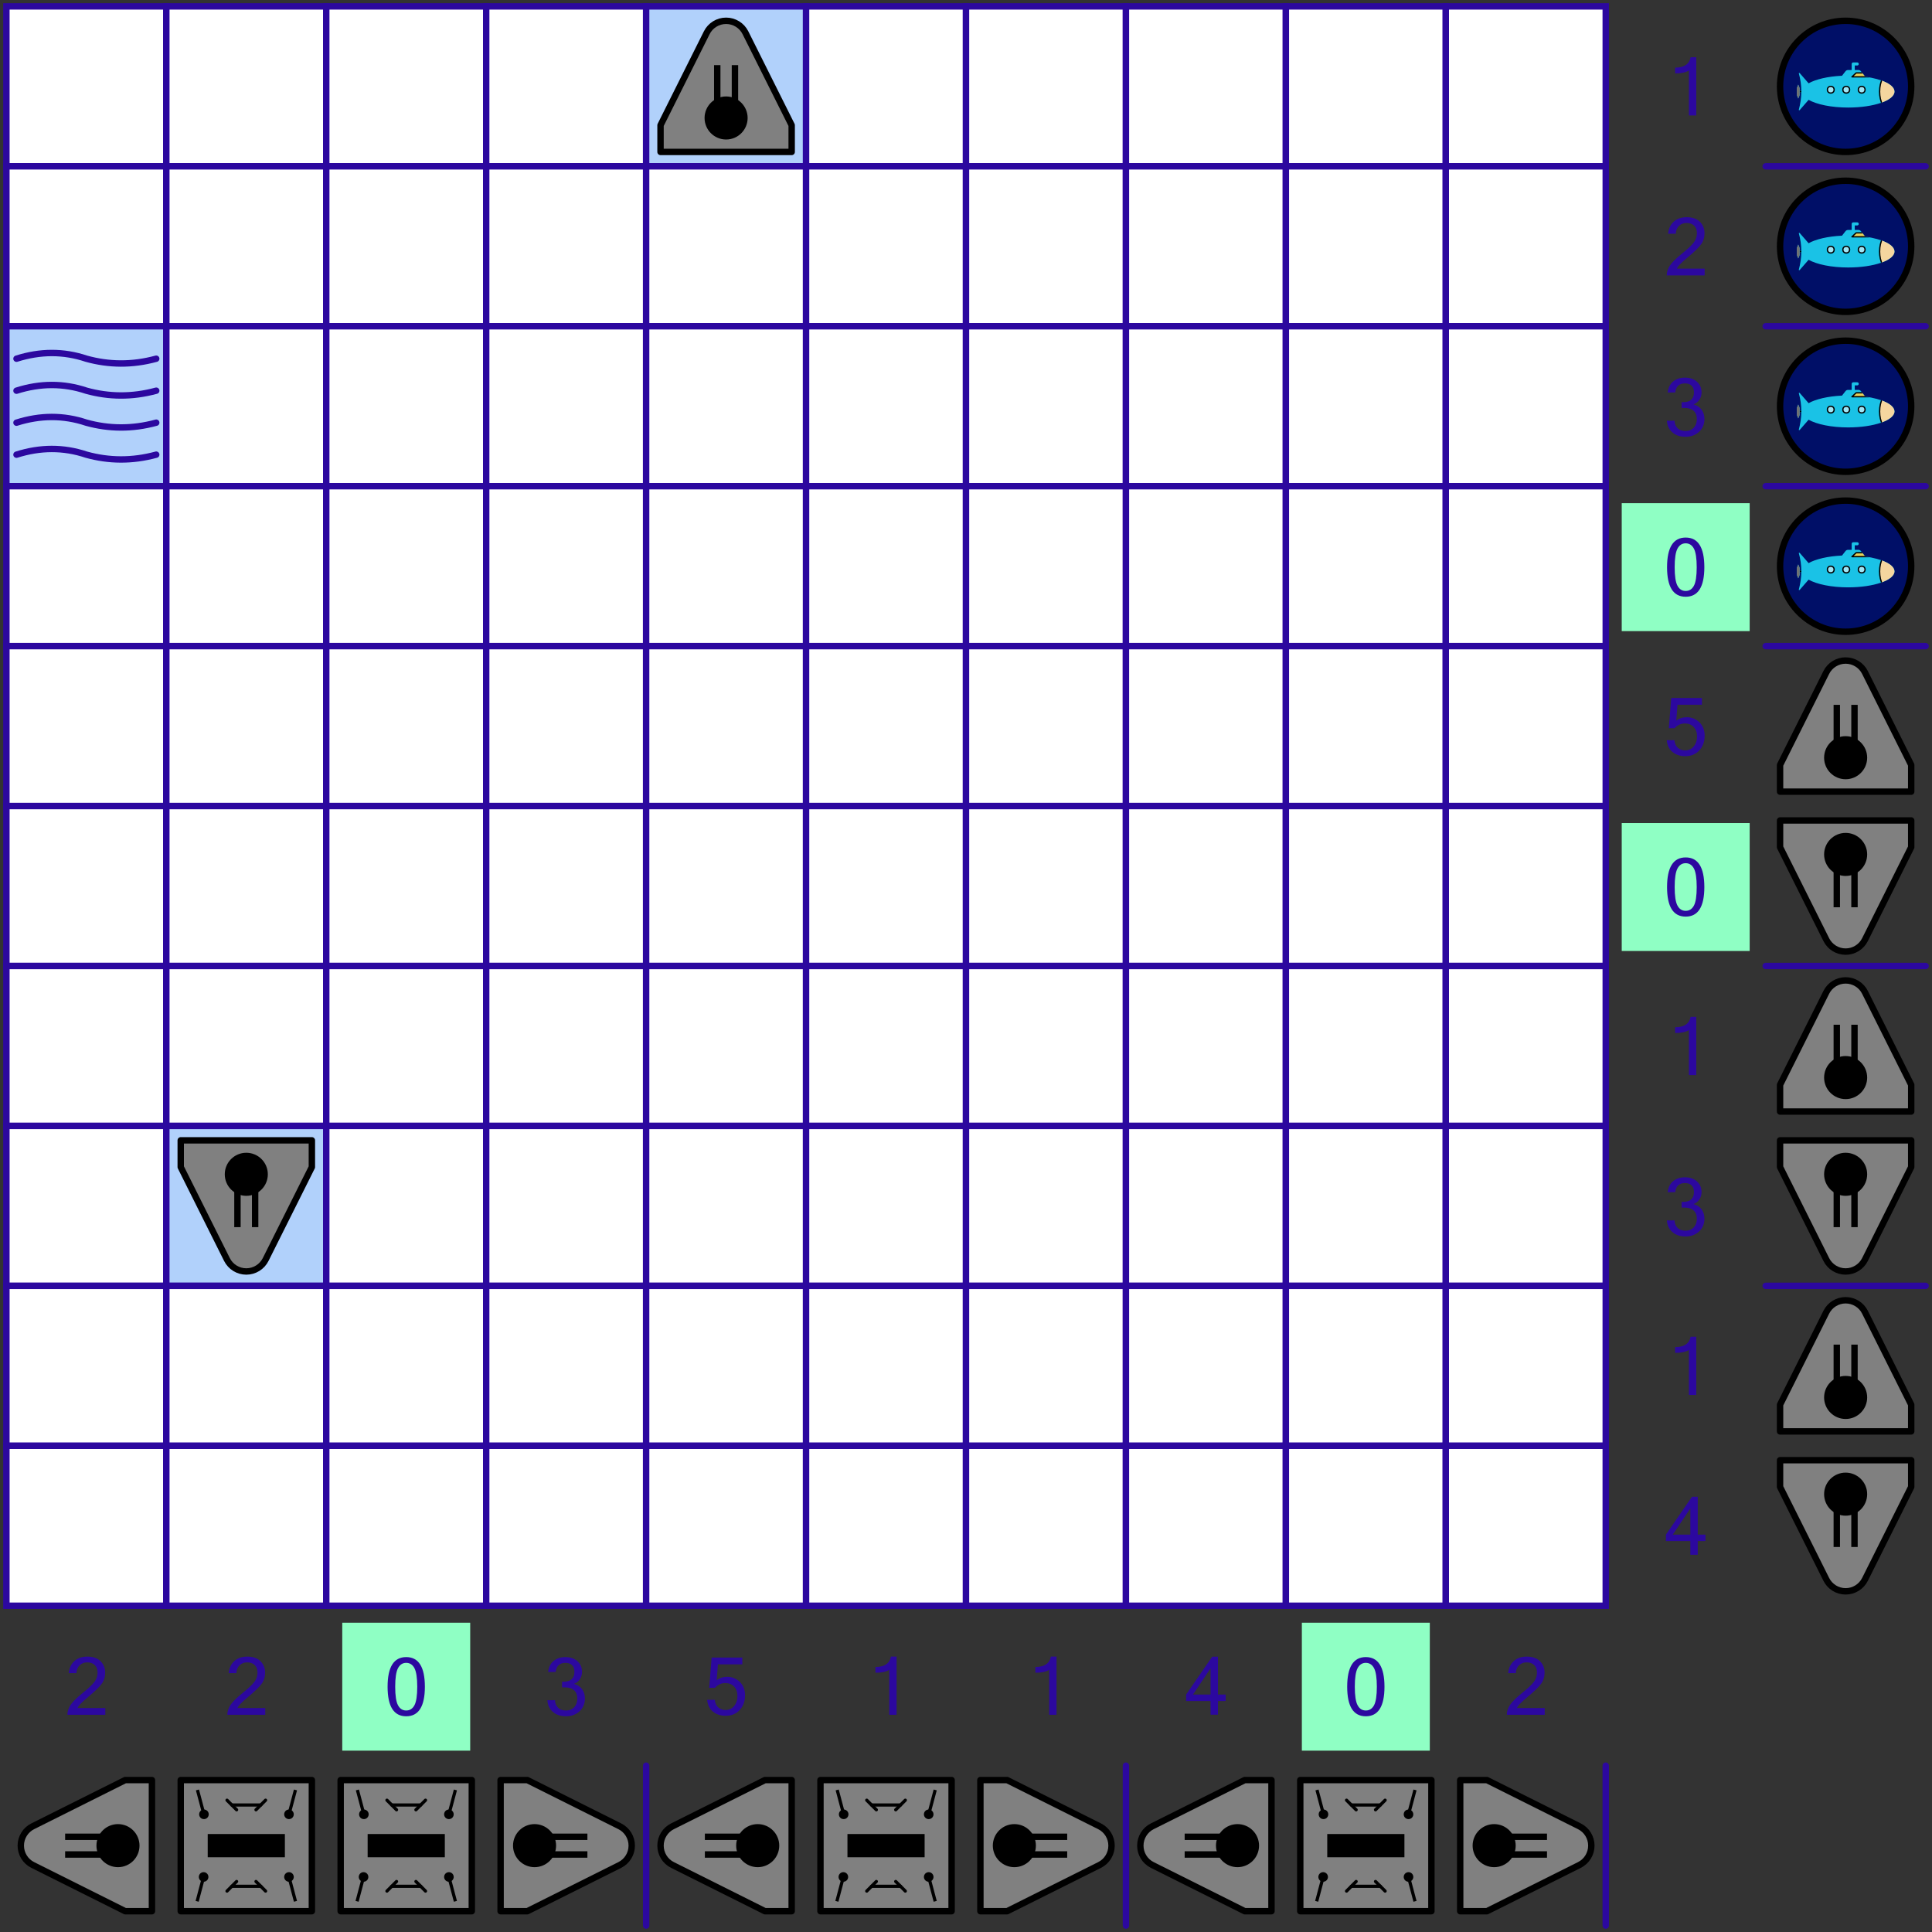 <?xml version="1.0" encoding="UTF-8" standalone="no"?> <svg xmlns="http://www.w3.org/2000/svg" xmlns:xlink="http://www.w3.org/1999/xlink" xmlns:serif="http://www.serif.com/" width="100%" height="100%" viewBox="0 0 604 604" version="1.1" xml:space="preserve" style="fill-rule:evenodd;clip-rule:evenodd;stroke-miterlimit:10;"><rect x="0" y="0" width="604" height="604" fill="#333333" stroke="none"/><g id="surface1"><g id="Grid"><g id="Column-A" serif:id="Column A"><rect id="A1" x="2" y="2" width="50" height="50" style="fill:#fff;fill-rule:nonzero;stroke:#2c089f;stroke-width:2px;"></rect><rect id="A2" x="2" y="52" width="50" height="50" style="fill:#fff;fill-rule:nonzero;stroke:#2c089f;stroke-width:2px;"></rect><rect id="A3" x="2" y="102" width="50" height="50" style="fill:#b1d1fb;fill-rule:nonzero;stroke:#2c089f;stroke-width:2px;"></rect><rect id="A4" x="2" y="152" width="50" height="50" style="fill:#fff;fill-rule:nonzero;stroke:#2c089f;stroke-width:2px;"></rect><rect id="A5" x="2" y="202" width="50" height="50" style="fill:#fff;fill-rule:nonzero;stroke:#2c089f;stroke-width:2px;"></rect><rect id="A6" x="2" y="252" width="50" height="50" style="fill:#fff;fill-rule:nonzero;stroke:#2c089f;stroke-width:2px;"></rect><rect id="A7" x="2" y="302" width="50" height="50" style="fill:#fff;fill-rule:nonzero;stroke:#2c089f;stroke-width:2px;"></rect><rect id="A8" x="2" y="352" width="50" height="50" style="fill:#fff;fill-rule:nonzero;stroke:#2c089f;stroke-width:2px;"></rect><rect id="A9" x="2" y="402" width="50" height="50" style="fill:#fff;fill-rule:nonzero;stroke:#2c089f;stroke-width:2px;"></rect><rect id="A10" x="2" y="452" width="50" height="50" style="fill:#fff;fill-rule:nonzero;stroke:#2c089f;stroke-width:2px;"></rect></g><g id="Column-B" serif:id="Column B"><rect id="B1" x="52" y="2" width="50" height="50" style="fill:#fff;fill-rule:nonzero;stroke:#2c089f;stroke-width:2px;"></rect><rect id="B2" x="52" y="52" width="50" height="50" style="fill:#fff;fill-rule:nonzero;stroke:#2c089f;stroke-width:2px;"></rect><rect id="B3" x="52" y="102" width="50" height="50" style="fill:#fff;fill-rule:nonzero;stroke:#2c089f;stroke-width:2px;"></rect><rect id="B4" x="52" y="152" width="50" height="50" style="fill:#fff;fill-rule:nonzero;stroke:#2c089f;stroke-width:2px;"></rect><rect id="B5" x="52" y="202" width="50" height="50" style="fill:#fff;fill-rule:nonzero;stroke:#2c089f;stroke-width:2px;"></rect><rect id="B6" x="52" y="252" width="50" height="50" style="fill:#fff;fill-rule:nonzero;stroke:#2c089f;stroke-width:2px;"></rect><rect id="B7" x="52" y="302" width="50" height="50" style="fill:#fff;fill-rule:nonzero;stroke:#2c089f;stroke-width:2px;"></rect><rect id="B8" x="52" y="352" width="50" height="50" style="fill:#b1d1fb;fill-rule:nonzero;stroke:#2c089f;stroke-width:2px;"></rect><rect id="B9" x="52" y="402" width="50" height="50" style="fill:#fff;fill-rule:nonzero;stroke:#2c089f;stroke-width:2px;"></rect><rect id="B10" x="52" y="452" width="50" height="50" style="fill:#fff;fill-rule:nonzero;stroke:#2c089f;stroke-width:2px;"></rect></g><g id="Column-C" serif:id="Column C"><rect id="C1" x="102" y="2" width="50" height="50" style="fill:#fff;fill-rule:nonzero;stroke:#2c089f;stroke-width:2px;"></rect><rect id="C2" x="102" y="52" width="50" height="50" style="fill:#fff;fill-rule:nonzero;stroke:#2c089f;stroke-width:2px;"></rect><rect id="C3" x="102" y="102" width="50" height="50" style="fill:#fff;fill-rule:nonzero;stroke:#2c089f;stroke-width:2px;"></rect><rect id="C4" x="102" y="152" width="50" height="50" style="fill:#fff;fill-rule:nonzero;stroke:#2c089f;stroke-width:2px;"></rect><rect id="C5" x="102" y="202" width="50" height="50" style="fill:#fff;fill-rule:nonzero;stroke:#2c089f;stroke-width:2px;"></rect><rect id="C6" x="102" y="252" width="50" height="50" style="fill:#fff;fill-rule:nonzero;stroke:#2c089f;stroke-width:2px;"></rect><rect id="C7" x="102" y="302" width="50" height="50" style="fill:#fff;fill-rule:nonzero;stroke:#2c089f;stroke-width:2px;"></rect><rect id="C8" x="102" y="352" width="50" height="50" style="fill:#fff;fill-rule:nonzero;stroke:#2c089f;stroke-width:2px;"></rect><rect id="C9" x="102" y="402" width="50" height="50" style="fill:#fff;fill-rule:nonzero;stroke:#2c089f;stroke-width:2px;"></rect><rect id="C10" x="102" y="452" width="50" height="50" style="fill:#fff;fill-rule:nonzero;stroke:#2c089f;stroke-width:2px;"></rect></g><g id="Column-D" serif:id="Column D"><rect id="D1" x="152" y="2" width="50" height="50" style="fill:#fff;fill-rule:nonzero;stroke:#2c089f;stroke-width:2px;"></rect><rect id="D2" x="152" y="52" width="50" height="50" style="fill:#fff;fill-rule:nonzero;stroke:#2c089f;stroke-width:2px;"></rect><rect id="D3" x="152" y="102" width="50" height="50" style="fill:#fff;fill-rule:nonzero;stroke:#2c089f;stroke-width:2px;"></rect><rect id="D4" x="152" y="152" width="50" height="50" style="fill:#fff;fill-rule:nonzero;stroke:#2c089f;stroke-width:2px;"></rect><rect id="D5" x="152" y="202" width="50" height="50" style="fill:#fff;fill-rule:nonzero;stroke:#2c089f;stroke-width:2px;"></rect><rect id="D6" x="152" y="252" width="50" height="50" style="fill:#fff;fill-rule:nonzero;stroke:#2c089f;stroke-width:2px;"></rect><rect id="D7" x="152" y="302" width="50" height="50" style="fill:#fff;fill-rule:nonzero;stroke:#2c089f;stroke-width:2px;"></rect><rect id="D8" x="152" y="352" width="50" height="50" style="fill:#fff;fill-rule:nonzero;stroke:#2c089f;stroke-width:2px;"></rect><rect id="D9" x="152" y="402" width="50" height="50" style="fill:#fff;fill-rule:nonzero;stroke:#2c089f;stroke-width:2px;"></rect><rect id="D10" x="152" y="452" width="50" height="50" style="fill:#fff;fill-rule:nonzero;stroke:#2c089f;stroke-width:2px;"></rect></g><g id="Column-E" serif:id="Column E"><rect id="E1" x="202" y="2" width="50" height="50" style="fill:#b1d1fb;fill-rule:nonzero;stroke:#2c089f;stroke-width:2px;"></rect><rect id="E2" x="202" y="52" width="50" height="50" style="fill:#fff;fill-rule:nonzero;stroke:#2c089f;stroke-width:2px;"></rect><rect id="E3" x="202" y="102" width="50" height="50" style="fill:#fff;fill-rule:nonzero;stroke:#2c089f;stroke-width:2px;"></rect><rect id="E4" x="202" y="152" width="50" height="50" style="fill:#fff;fill-rule:nonzero;stroke:#2c089f;stroke-width:2px;"></rect><rect id="E5" x="202" y="202" width="50" height="50" style="fill:#fff;fill-rule:nonzero;stroke:#2c089f;stroke-width:2px;"></rect><rect id="E6" x="202" y="252" width="50" height="50" style="fill:#fff;fill-rule:nonzero;stroke:#2c089f;stroke-width:2px;"></rect><rect id="E7" x="202" y="302" width="50" height="50" style="fill:#fff;fill-rule:nonzero;stroke:#2c089f;stroke-width:2px;"></rect><rect id="E8" x="202" y="352" width="50" height="50" style="fill:#fff;fill-rule:nonzero;stroke:#2c089f;stroke-width:2px;"></rect><rect id="E9" x="202" y="402" width="50" height="50" style="fill:#fff;fill-rule:nonzero;stroke:#2c089f;stroke-width:2px;"></rect><rect id="E10" x="202" y="452" width="50" height="50" style="fill:#fff;fill-rule:nonzero;stroke:#2c089f;stroke-width:2px;"></rect></g><g id="Column-F" serif:id="Column F"><rect id="F1" x="252" y="2" width="50" height="50" style="fill:#fff;fill-rule:nonzero;stroke:#2c089f;stroke-width:2px;"></rect><rect id="F2" x="252" y="52" width="50" height="50" style="fill:#fff;fill-rule:nonzero;stroke:#2c089f;stroke-width:2px;"></rect><rect id="F3" x="252" y="102" width="50" height="50" style="fill:#fff;fill-rule:nonzero;stroke:#2c089f;stroke-width:2px;"></rect><rect id="F4" x="252" y="152" width="50" height="50" style="fill:#fff;fill-rule:nonzero;stroke:#2c089f;stroke-width:2px;"></rect><rect id="F5" x="252" y="202" width="50" height="50" style="fill:#fff;fill-rule:nonzero;stroke:#2c089f;stroke-width:2px;"></rect><rect id="F6" x="252" y="252" width="50" height="50" style="fill:#fff;fill-rule:nonzero;stroke:#2c089f;stroke-width:2px;"></rect><rect id="F7" x="252" y="302" width="50" height="50" style="fill:#fff;fill-rule:nonzero;stroke:#2c089f;stroke-width:2px;"></rect><rect id="F8" x="252" y="352" width="50" height="50" style="fill:#fff;fill-rule:nonzero;stroke:#2c089f;stroke-width:2px;"></rect><rect id="F9" x="252" y="402" width="50" height="50" style="fill:#fff;fill-rule:nonzero;stroke:#2c089f;stroke-width:2px;"></rect><rect id="F10" x="252" y="452" width="50" height="50" style="fill:#fff;fill-rule:nonzero;stroke:#2c089f;stroke-width:2px;"></rect></g><g id="Column-G" serif:id="Column G"><rect id="G1" x="302" y="2" width="50" height="50" style="fill:#fff;fill-rule:nonzero;stroke:#2c089f;stroke-width:2px;"></rect><rect id="G2" x="302" y="52" width="50" height="50" style="fill:#fff;fill-rule:nonzero;stroke:#2c089f;stroke-width:2px;"></rect><rect id="G3" x="302" y="102" width="50" height="50" style="fill:#fff;fill-rule:nonzero;stroke:#2c089f;stroke-width:2px;"></rect><rect id="G4" x="302" y="152" width="50" height="50" style="fill:#fff;fill-rule:nonzero;stroke:#2c089f;stroke-width:2px;"></rect><rect id="G5" x="302" y="202" width="50" height="50" style="fill:#fff;fill-rule:nonzero;stroke:#2c089f;stroke-width:2px;"></rect><rect id="G6" x="302" y="252" width="50" height="50" style="fill:#fff;fill-rule:nonzero;stroke:#2c089f;stroke-width:2px;"></rect><rect id="G7" x="302" y="302" width="50" height="50" style="fill:#fff;fill-rule:nonzero;stroke:#2c089f;stroke-width:2px;"></rect><rect id="G8" x="302" y="352" width="50" height="50" style="fill:#fff;fill-rule:nonzero;stroke:#2c089f;stroke-width:2px;"></rect><rect id="G9" x="302" y="402" width="50" height="50" style="fill:#fff;fill-rule:nonzero;stroke:#2c089f;stroke-width:2px;"></rect><rect id="G10" x="302" y="452" width="50" height="50" style="fill:#fff;fill-rule:nonzero;stroke:#2c089f;stroke-width:2px;"></rect></g><g id="Column-H" serif:id="Column H"><rect id="H1" x="352" y="2" width="50" height="50" style="fill:#fff;fill-rule:nonzero;stroke:#2c089f;stroke-width:2px;"></rect><rect id="H2" x="352" y="52" width="50" height="50" style="fill:#fff;fill-rule:nonzero;stroke:#2c089f;stroke-width:2px;"></rect><rect id="H3" x="352" y="102" width="50" height="50" style="fill:#fff;fill-rule:nonzero;stroke:#2c089f;stroke-width:2px;"></rect><rect id="H4" x="352" y="152" width="50" height="50" style="fill:#fff;fill-rule:nonzero;stroke:#2c089f;stroke-width:2px;"></rect><rect id="H5" x="352" y="202" width="50" height="50" style="fill:#fff;fill-rule:nonzero;stroke:#2c089f;stroke-width:2px;"></rect><rect id="H6" x="352" y="252" width="50" height="50" style="fill:#fff;fill-rule:nonzero;stroke:#2c089f;stroke-width:2px;"></rect><rect id="H7" x="352" y="302" width="50" height="50" style="fill:#fff;fill-rule:nonzero;stroke:#2c089f;stroke-width:2px;"></rect><rect id="H8" x="352" y="352" width="50" height="50" style="fill:#fff;fill-rule:nonzero;stroke:#2c089f;stroke-width:2px;"></rect><rect id="H9" x="352" y="402" width="50" height="50" style="fill:#fff;fill-rule:nonzero;stroke:#2c089f;stroke-width:2px;"></rect><rect id="H10" x="352" y="452" width="50" height="50" style="fill:#fff;fill-rule:nonzero;stroke:#2c089f;stroke-width:2px;"></rect></g><g id="Column-I" serif:id="Column I"><rect id="I1" x="402" y="2" width="50" height="50" style="fill:#fff;fill-rule:nonzero;stroke:#2c089f;stroke-width:2px;"></rect><rect id="I2" x="402" y="52" width="50" height="50" style="fill:#fff;fill-rule:nonzero;stroke:#2c089f;stroke-width:2px;"></rect><rect id="I3" x="402" y="102" width="50" height="50" style="fill:#fff;fill-rule:nonzero;stroke:#2c089f;stroke-width:2px;"></rect><rect id="I4" x="402" y="152" width="50" height="50" style="fill:#fff;fill-rule:nonzero;stroke:#2c089f;stroke-width:2px;"></rect><rect id="I5" x="402" y="202" width="50" height="50" style="fill:#fff;fill-rule:nonzero;stroke:#2c089f;stroke-width:2px;"></rect><rect id="I6" x="402" y="252" width="50" height="50" style="fill:#fff;fill-rule:nonzero;stroke:#2c089f;stroke-width:2px;"></rect><rect id="I7" x="402" y="302" width="50" height="50" style="fill:#fff;fill-rule:nonzero;stroke:#2c089f;stroke-width:2px;"></rect><rect id="I8" x="402" y="352" width="50" height="50" style="fill:#fff;fill-rule:nonzero;stroke:#2c089f;stroke-width:2px;"></rect><rect id="I9" x="402" y="402" width="50" height="50" style="fill:#fff;fill-rule:nonzero;stroke:#2c089f;stroke-width:2px;"></rect><rect id="I10" x="402" y="452" width="50" height="50" style="fill:#fff;fill-rule:nonzero;stroke:#2c089f;stroke-width:2px;"></rect></g><g id="Column-J" serif:id="Column J"><rect id="J1" x="452" y="2" width="50" height="50" style="fill:#fff;fill-rule:nonzero;stroke:#2c089f;stroke-width:2px;"></rect><rect id="J2" x="452" y="52" width="50" height="50" style="fill:#fff;fill-rule:nonzero;stroke:#2c089f;stroke-width:2px;"></rect><rect id="J3" x="452" y="102" width="50" height="50" style="fill:#fff;fill-rule:nonzero;stroke:#2c089f;stroke-width:2px;"></rect><rect id="J4" x="452" y="152" width="50" height="50" style="fill:#fff;fill-rule:nonzero;stroke:#2c089f;stroke-width:2px;"></rect><rect id="J5" x="452" y="202" width="50" height="50" style="fill:#fff;fill-rule:nonzero;stroke:#2c089f;stroke-width:2px;"></rect><rect id="J6" x="452" y="252" width="50" height="50" style="fill:#fff;fill-rule:nonzero;stroke:#2c089f;stroke-width:2px;"></rect><rect id="J7" x="452" y="302" width="50" height="50" style="fill:#fff;fill-rule:nonzero;stroke:#2c089f;stroke-width:2px;"></rect><rect id="J8" x="452" y="352" width="50" height="50" style="fill:#fff;fill-rule:nonzero;stroke:#2c089f;stroke-width:2px;"></rect><rect id="J9" x="452" y="402" width="50" height="50" style="fill:#fff;fill-rule:nonzero;stroke:#2c089f;stroke-width:2px;"></rect><rect id="J10" x="452" y="452" width="50" height="50" style="fill:#fff;fill-rule:nonzero;stroke:#2c089f;stroke-width:2px;"></rect></g></g><g id="Solution"></g><rect x="507" y="257.307" width="40" height="40" style="fill:#8fffc4;"></rect><rect x="107" y="507.307" width="40" height="40" style="fill:#8fffc4;"></rect><rect x="407" y="507.307" width="40" height="40" style="fill:#8fffc4;"></rect><rect x="507" y="157.307" width="40" height="40" style="fill:#8fffc4;"></rect><g id="Clues"><g><g id="glyph0-1"><path d="M32.926,536.102l-11.852,-0c-0.004,-1.09 0.336,-2.129 1.012,-3.125c0.676,-0.989 1.914,-2.211 3.719,-3.668c1.8,-1.45 3.035,-2.61 3.703,-3.477c0.664,-0.863 0.996,-1.848 1,-2.949c-0.004,-0.985 -0.289,-1.758 -0.856,-2.324c-0.57,-0.567 -1.371,-0.852 -2.402,-0.852c-0.898,0 -1.664,0.285 -2.297,0.855c-0.637,0.571 -0.992,1.411 -1.07,2.516l-2.383,0c0.129,-1.57 0.707,-2.824 1.738,-3.766c1.028,-0.937 2.383,-1.41 4.063,-1.41c1.781,0 3.156,0.481 4.125,1.434c0.969,0.961 1.453,2.156 1.453,3.594c-0,1.304 -0.359,2.457 -1.074,3.449c-0.719,1 -2.141,2.383 -4.27,4.156c-2.129,1.774 -3.215,2.922 -3.25,3.442l8.641,-0l-0,2.125Z" style="fill:#2c089f;fill-rule:nonzero;"></path></g></g><g><g id="glyph0-11" serif:id="glyph0-1"><path d="M82.926,536.102l-11.852,-0c-0.004,-1.09 0.336,-2.129 1.012,-3.125c0.676,-0.989 1.914,-2.211 3.719,-3.668c1.8,-1.45 3.035,-2.61 3.703,-3.477c0.664,-0.863 0.996,-1.848 1,-2.949c-0.004,-0.985 -0.289,-1.758 -0.856,-2.324c-0.57,-0.567 -1.371,-0.852 -2.402,-0.852c-0.898,0 -1.664,0.285 -2.297,0.855c-0.637,0.571 -0.992,1.411 -1.07,2.516l-2.383,0c0.129,-1.57 0.707,-2.824 1.738,-3.766c1.028,-0.937 2.383,-1.41 4.063,-1.41c1.781,0 3.156,0.481 4.125,1.434c0.969,0.961 1.453,2.156 1.453,3.594c-0,1.304 -0.359,2.457 -1.074,3.449c-0.719,1 -2.141,2.383 -4.27,4.156c-2.129,1.774 -3.215,2.922 -3.25,3.442l8.641,-0l-0,2.125Z" style="fill:#2c089f;fill-rule:nonzero;"></path></g></g><g><g id="glyph0-2"><path d="M126.992,518.055c3.887,-0 5.832,3.093 5.836,9.277c-0.004,6.152 -1.949,9.227 -5.836,9.227c-3.883,-0 -5.82,-3.075 -5.82,-9.227c-0,-6.184 1.937,-9.277 5.82,-9.277Zm0,16.699c1.125,-0 1.985,-0.543 2.574,-1.637c0.582,-1.086 0.875,-3.015 0.879,-5.785c-0.004,-2.773 -0.297,-4.711 -0.879,-5.816c-0.589,-1.102 -1.449,-1.657 -2.574,-1.657c-1.125,0 -1.976,0.555 -2.562,1.657c-0.586,1.105 -0.879,3.043 -0.879,5.816c-0,2.77 0.293,4.699 0.879,5.785c0.586,1.094 1.437,1.637 2.562,1.637Z" style="fill:#2c089f;fill-rule:nonzero;"></path></g></g><g><g id="glyph0-3"><path d="M179.457,526.426c1.09,0.289 1.93,0.844 2.52,1.664c0.589,0.824 0.882,1.785 0.886,2.89c-0.004,1.653 -0.566,2.997 -1.695,4.028c-1.133,1.035 -2.539,1.551 -4.211,1.551c-1.687,-0 -3.059,-0.457 -4.117,-1.379c-1.059,-0.914 -1.629,-2.133 -1.707,-3.649l2.383,0c-0,0.879 0.296,1.637 0.89,2.27c0.594,0.636 1.442,0.953 2.551,0.953c1.07,-0 1.926,-0.344 2.566,-1.039c0.637,-0.688 0.957,-1.586 0.961,-2.688c-0.004,-1.121 -0.336,-1.984 -0.996,-2.59c-0.664,-0.605 -1.629,-0.906 -2.898,-0.91l-0.879,0l-0,-1.797l0.527,0c2.227,0 3.34,-1.023 3.344,-3.074c-0.004,-0.902 -0.246,-1.594 -0.734,-2.074c-0.489,-0.48 -1.176,-0.723 -2.063,-0.723c-1.824,0 -2.844,0.95 -3.051,2.844l-2.367,0c0.164,-1.512 0.742,-2.664 1.731,-3.457c0.98,-0.793 2.195,-1.191 3.64,-1.191c1.594,-0 2.86,0.433 3.805,1.3c0.941,0.868 1.414,1.985 1.418,3.348c-0.004,0.77 -0.207,1.492 -0.617,2.168c-0.41,0.684 -1.039,1.203 -1.887,1.555Z" style="fill:#2c089f;fill-rule:nonzero;"></path></g></g><g><g id="glyph0-4"><path d="M224.051,525.297c0.883,-0.715 1.992,-1.07 3.32,-1.074c1.488,0.004 2.785,0.531 3.895,1.582c1.105,1.058 1.66,2.465 1.66,4.218c-0,1.844 -0.559,3.368 -1.668,4.571c-1.113,1.211 -2.59,1.812 -4.434,1.812c-1.519,0 -2.816,-0.418 -3.886,-1.258c-1.079,-0.836 -1.7,-2.086 -1.864,-3.746l2.379,0c0.125,1.082 0.504,1.887 1.129,2.41c0.621,0.528 1.367,0.79 2.242,0.79c1.106,-0 2.004,-0.418 2.692,-1.258c0.687,-0.836 1.031,-1.875 1.031,-3.114c-0,-1.25 -0.352,-2.238 -1.051,-2.964c-0.703,-0.727 -1.609,-1.09 -2.723,-1.09c-1.277,-0 -2.359,0.496 -3.246,1.48l-1.808,0l0.758,-9.449l9.593,0l0,2.121l-7.629,0l-0.39,4.969Z" style="fill:#2c089f;fill-rule:nonzero;"></path></g></g><g><g id="glyph0-5"><path d="M280.301,536.102l-2.297,-0l-0,-14.075c-0.93,0.618 -2.367,0.926 -4.309,0.926l0,-1.805c2.809,0 4.422,-1.082 4.836,-3.246l1.77,0l-0,18.2Z" style="fill:#2c089f;fill-rule:nonzero;"></path></g></g><g><g id="glyph0-51" serif:id="glyph0-5"><path d="M330.301,536.102l-2.297,-0l-0,-14.075c-0.93,0.618 -2.367,0.926 -4.309,0.926l0,-1.805c2.809,0 4.422,-1.082 4.836,-3.246l1.77,0l-0,18.2Z" style="fill:#2c089f;fill-rule:nonzero;"></path></g></g><g><g id="glyph0-6"><path d="M383.18,531.789l-2.414,0l-0,4.274l-2.309,-0l0,-4.274l-7.641,0l0,-2.023l8.141,-11.832l1.809,-0l-0,11.832l2.414,-0l-0,2.023Zm-4.723,-2.023l0,-8.203l-5.492,8.203l5.492,-0Z" style="fill:#2c089f;fill-rule:nonzero;"></path></g></g><g><g id="glyph0-21" serif:id="glyph0-2"><path d="M426.992,518.055c3.887,-0 5.832,3.093 5.836,9.277c-0.004,6.152 -1.949,9.227 -5.836,9.227c-3.883,-0 -5.82,-3.075 -5.82,-9.227c-0,-6.184 1.937,-9.277 5.82,-9.277Zm0,16.699c1.125,-0 1.985,-0.543 2.574,-1.637c0.582,-1.086 0.875,-3.015 0.879,-5.785c-0.004,-2.773 -0.297,-4.711 -0.879,-5.816c-0.589,-1.102 -1.449,-1.657 -2.574,-1.657c-1.125,0 -1.976,0.555 -2.562,1.657c-0.586,1.105 -0.879,3.043 -0.879,5.816c-0,2.77 0.293,4.699 0.879,5.785c0.586,1.094 1.437,1.637 2.562,1.637Z" style="fill:#2c089f;fill-rule:nonzero;"></path></g></g><g><g id="glyph0-12" serif:id="glyph0-1"><path d="M482.926,536.102l-11.852,-0c-0.004,-1.09 0.336,-2.129 1.012,-3.125c0.676,-0.989 1.914,-2.211 3.719,-3.668c1.8,-1.45 3.035,-2.61 3.703,-3.477c0.664,-0.863 0.996,-1.848 1,-2.949c-0.004,-0.985 -0.289,-1.758 -0.856,-2.324c-0.57,-0.567 -1.371,-0.852 -2.402,-0.852c-0.898,0 -1.664,0.285 -2.297,0.855c-0.637,0.571 -0.992,1.411 -1.07,2.516l-2.383,0c0.129,-1.57 0.707,-2.824 1.738,-3.766c1.028,-0.937 2.383,-1.41 4.063,-1.41c1.781,0 3.156,0.481 4.125,1.434c0.969,0.961 1.453,2.156 1.453,3.594c-0,1.304 -0.359,2.457 -1.074,3.449c-0.719,1 -2.141,2.383 -4.27,4.156c-2.129,1.774 -3.215,2.922 -3.25,3.442l8.641,-0l-0,2.125Z" style="fill:#2c089f;fill-rule:nonzero;"></path></g></g><g><g id="glyph0-52" serif:id="glyph0-5"><path d="M530.301,36.102l-2.297,-0l-0,-14.075c-0.93,0.618 -2.367,0.926 -4.309,0.926l0,-1.805c2.809,0 4.422,-1.082 4.836,-3.246l1.77,0l-0,18.2Z" style="fill:#2c089f;fill-rule:nonzero;"></path></g></g><g><g id="glyph0-13" serif:id="glyph0-1"><path d="M532.926,86.102l-11.852,-0c-0.004,-1.09 0.336,-2.129 1.012,-3.125c0.676,-0.989 1.914,-2.211 3.719,-3.668c1.8,-1.45 3.035,-2.61 3.703,-3.477c0.664,-0.863 0.996,-1.848 1,-2.949c-0.004,-0.985 -0.289,-1.758 -0.856,-2.324c-0.57,-0.567 -1.371,-0.852 -2.402,-0.852c-0.898,0 -1.664,0.285 -2.297,0.856c-0.637,0.57 -0.992,1.41 -1.07,2.515l-2.383,0c0.129,-1.57 0.707,-2.824 1.738,-3.765c1.028,-0.938 2.383,-1.411 4.063,-1.411c1.781,0 3.156,0.481 4.125,1.434c0.969,0.961 1.453,2.156 1.453,3.594c-0,1.304 -0.359,2.457 -1.074,3.449c-0.719,1 -2.141,2.383 -4.27,4.156c-2.129,1.774 -3.215,2.922 -3.25,3.442l8.641,-0l-0,2.125Z" style="fill:#2c089f;fill-rule:nonzero;"></path></g></g><g><g id="glyph0-31" serif:id="glyph0-3"><path d="M529.457,126.426c1.09,0.289 1.93,0.844 2.52,1.664c0.589,0.824 0.882,1.785 0.886,2.89c-0.004,1.653 -0.566,2.997 -1.695,4.028c-1.133,1.035 -2.539,1.551 -4.211,1.551c-1.687,-0 -3.059,-0.457 -4.117,-1.379c-1.059,-0.914 -1.629,-2.133 -1.707,-3.649l2.383,0c-0,0.879 0.297,1.637 0.89,2.27c0.594,0.637 1.442,0.953 2.551,0.953c1.07,-0 1.926,-0.344 2.566,-1.039c0.637,-0.688 0.957,-1.586 0.961,-2.688c-0.004,-1.121 -0.336,-1.984 -0.996,-2.59c-0.664,-0.605 -1.629,-0.906 -2.898,-0.91l-0.879,0l-0,-1.797l0.527,0c2.227,0 3.34,-1.023 3.344,-3.074c-0.004,-0.902 -0.246,-1.594 -0.734,-2.074c-0.489,-0.48 -1.176,-0.723 -2.063,-0.723c-1.824,0 -2.844,0.95 -3.051,2.844l-2.367,0c0.164,-1.512 0.742,-2.664 1.731,-3.457c0.98,-0.793 2.195,-1.191 3.64,-1.191c1.594,-0 2.86,0.433 3.805,1.3c0.941,0.868 1.414,1.985 1.418,3.348c-0.004,0.77 -0.207,1.492 -0.617,2.168c-0.41,0.684 -1.039,1.203 -1.887,1.555Z" style="fill:#2c089f;fill-rule:nonzero;"></path></g></g><g><g id="glyph0-22" serif:id="glyph0-2"><path d="M526.992,168.055c3.887,-0 5.832,3.093 5.836,9.277c-0.004,6.152 -1.949,9.227 -5.836,9.227c-3.883,-0 -5.82,-3.075 -5.82,-9.227c-0,-6.184 1.937,-9.277 5.82,-9.277Zm0,16.699c1.125,-0 1.985,-0.543 2.574,-1.637c0.582,-1.086 0.875,-3.015 0.879,-5.785c-0.004,-2.773 -0.297,-4.711 -0.879,-5.816c-0.589,-1.102 -1.449,-1.657 -2.574,-1.657c-1.125,0 -1.976,0.555 -2.562,1.657c-0.586,1.105 -0.879,3.043 -0.879,5.816c-0,2.77 0.293,4.699 0.879,5.785c0.586,1.094 1.437,1.637 2.562,1.637Z" style="fill:#2c089f;fill-rule:nonzero;"></path></g></g><g><g id="glyph0-41" serif:id="glyph0-4"><path d="M524.051,225.297c0.883,-0.715 1.992,-1.07 3.32,-1.074c1.488,0.004 2.785,0.531 3.895,1.582c1.105,1.058 1.66,2.465 1.66,4.218c-0,1.844 -0.559,3.368 -1.668,4.571c-1.113,1.211 -2.59,1.812 -4.434,1.812c-1.519,0 -2.816,-0.418 -3.886,-1.258c-1.079,-0.835 -1.7,-2.085 -1.864,-3.746l2.379,0c0.125,1.082 0.504,1.887 1.129,2.411c0.621,0.527 1.367,0.789 2.242,0.789c1.106,-0 2.004,-0.418 2.692,-1.258c0.687,-0.836 1.031,-1.875 1.031,-3.114c-0,-1.25 -0.352,-2.238 -1.051,-2.964c-0.703,-0.727 -1.609,-1.09 -2.723,-1.09c-1.277,-0 -2.359,0.496 -3.246,1.48l-1.808,0l0.758,-9.449l9.593,0l0,2.121l-7.629,0l-0.39,4.969Z" style="fill:#2c089f;fill-rule:nonzero;"></path></g></g><g><g id="glyph0-23" serif:id="glyph0-2"><path d="M526.992,268.055c3.887,-0 5.832,3.093 5.836,9.277c-0.004,6.152 -1.949,9.227 -5.836,9.227c-3.883,-0 -5.82,-3.075 -5.82,-9.227c-0,-6.184 1.937,-9.277 5.82,-9.277Zm0,16.699c1.125,-0 1.985,-0.543 2.574,-1.637c0.582,-1.086 0.875,-3.015 0.879,-5.785c-0.004,-2.773 -0.297,-4.711 -0.879,-5.816c-0.589,-1.102 -1.449,-1.657 -2.574,-1.657c-1.125,0 -1.976,0.555 -2.562,1.657c-0.586,1.105 -0.879,3.043 -0.879,5.816c-0,2.77 0.293,4.699 0.879,5.785c0.586,1.094 1.437,1.637 2.562,1.637Z" style="fill:#2c089f;fill-rule:nonzero;"></path></g></g><g><g id="glyph0-53" serif:id="glyph0-5"><path d="M530.301,336.102l-2.297,-0l-0,-14.075c-0.93,0.618 -2.367,0.926 -4.309,0.926l0,-1.805c2.809,0 4.422,-1.082 4.836,-3.246l1.77,0l-0,18.2Z" style="fill:#2c089f;fill-rule:nonzero;"></path></g></g><g><g id="glyph0-32" serif:id="glyph0-3"><path d="M529.457,376.426c1.09,0.289 1.93,0.844 2.52,1.664c0.589,0.824 0.882,1.785 0.886,2.89c-0.004,1.653 -0.566,2.997 -1.695,4.028c-1.133,1.035 -2.539,1.551 -4.211,1.551c-1.687,-0 -3.059,-0.457 -4.117,-1.379c-1.059,-0.914 -1.629,-2.133 -1.707,-3.649l2.383,0c-0,0.879 0.297,1.637 0.89,2.27c0.594,0.637 1.442,0.953 2.551,0.953c1.07,-0 1.926,-0.344 2.566,-1.039c0.637,-0.688 0.957,-1.586 0.961,-2.688c-0.004,-1.121 -0.336,-1.984 -0.996,-2.589c-0.664,-0.606 -1.629,-0.907 -2.898,-0.911l-0.879,0l-0,-1.797l0.527,0c2.227,0 3.34,-1.023 3.344,-3.074c-0.004,-0.902 -0.246,-1.593 -0.734,-2.074c-0.489,-0.48 -1.176,-0.723 -2.063,-0.723c-1.824,0 -2.844,0.95 -3.051,2.844l-2.367,0c0.164,-1.512 0.742,-2.664 1.731,-3.457c0.98,-0.793 2.195,-1.191 3.64,-1.191c1.594,-0 2.86,0.433 3.805,1.3c0.941,0.868 1.414,1.985 1.418,3.348c-0.004,0.77 -0.207,1.492 -0.617,2.168c-0.41,0.684 -1.039,1.203 -1.887,1.555Z" style="fill:#2c089f;fill-rule:nonzero;"></path></g></g><g><g id="glyph0-54" serif:id="glyph0-5"><path d="M530.301,436.102l-2.297,-0l-0,-14.075c-0.93,0.618 -2.367,0.926 -4.309,0.926l0,-1.805c2.809,0 4.422,-1.082 4.836,-3.246l1.77,0l-0,18.2Z" style="fill:#2c089f;fill-rule:nonzero;"></path></g></g><g><g id="glyph0-61" serif:id="glyph0-6"><path d="M533.18,481.789l-2.414,0l-0,4.274l-2.309,-0l0,-4.274l-7.641,0l0,-2.023l8.141,-11.832l1.809,-0l-0,11.832l2.414,-0l-0,2.023Zm-4.723,-2.023l0,-8.203l-5.492,8.203l5.492,-0Z" style="fill:#2c089f;fill-rule:nonzero;"></path></g></g><g id="E1-Start" serif:id="E1 Start"><path d="M206.5,39.139l14.45,-28.9c1.146,-2.291 3.488,-3.739 6.05,-3.739c2.562,-0 4.904,1.448 6.05,3.739l14.45,28.9l-0,8.361l-41,0l0,-8.361Z" style="fill:#808080;stroke:#000;stroke-width:2px;stroke-linecap:round;stroke-linejoin:round;stroke-miterlimit:1.5;"></path><circle cx="227" cy="36.882" r="5.731" style="stroke:#000;stroke-width:2px;stroke-linecap:round;stroke-linejoin:round;stroke-miterlimit:1.5;"></circle><path d="M224.233,21.361l0,12.498" style="fill:none;stroke:#000;stroke-width:2px;stroke-linecap:square;stroke-linejoin:round;stroke-miterlimit:1.5;"></path><path d="M229.767,21.361l-0,12.498" style="fill:none;stroke:#000;stroke-width:2px;stroke-linecap:square;stroke-linejoin:round;stroke-miterlimit:1.5;"></path></g><g id="A3-Start" serif:id="A3 Start"><path d="M5.156,112.141c7.396,-2.352 14.68,-2.403 21.844,0c7,1.938 14.263,2.063 21.844,0" style="fill:none;stroke:#2c089f;stroke-width:2px;stroke-linecap:round;stroke-linejoin:round;stroke-miterlimit:1.5;"></path><path d="M5.156,122.141c7.396,-2.352 14.68,-2.403 21.844,0c7,1.938 14.263,2.063 21.844,0" style="fill:none;stroke:#2c089f;stroke-width:2px;stroke-linecap:round;stroke-linejoin:round;stroke-miterlimit:1.5;"></path><path d="M5.156,132.141c7.396,-2.352 14.68,-2.403 21.844,0c7,1.938 14.263,2.063 21.844,0" style="fill:none;stroke:#2c089f;stroke-width:2px;stroke-linecap:round;stroke-linejoin:round;stroke-miterlimit:1.5;"></path><path d="M5.156,142.141c7.396,-2.352 14.68,-2.403 21.844,0c7,1.938 14.263,2.063 21.844,0" style="fill:none;stroke:#2c089f;stroke-width:2px;stroke-linecap:round;stroke-linejoin:round;stroke-miterlimit:1.5;"></path></g><g id="B8-Start" serif:id="B8 Start"><path d="M56.5,364.861l14.45,28.9c1.146,2.291 3.488,3.739 6.05,3.739c2.562,0 4.904,-1.448 6.05,-3.739l14.45,-28.9l-0,-8.361l-41,0l0,8.361Z" style="fill:#808080;stroke:#000;stroke-width:2px;stroke-linecap:round;stroke-linejoin:round;stroke-miterlimit:1.5;"></path><circle cx="77" cy="367.118" r="5.731" style="stroke:#000;stroke-width:2px;stroke-linecap:round;stroke-linejoin:round;stroke-miterlimit:1.5;"></circle><path d="M74.233,382.639l0,-12.498" style="fill:none;stroke:#000;stroke-width:2px;stroke-linecap:square;stroke-linejoin:round;stroke-miterlimit:1.5;"></path><path d="M79.767,382.639l-0,-12.498" style="fill:none;stroke:#000;stroke-width:2px;stroke-linecap:square;stroke-linejoin:round;stroke-miterlimit:1.5;"></path></g><g id="Fleet"><g id="Destroyer"><g id="Ship-End-Segment" serif:id="Ship End Segment"><path d="M597.5,464.861l-14.45,28.9c-1.146,2.291 -3.488,3.739 -6.05,3.739c-2.562,0 -4.904,-1.448 -6.05,-3.739l-14.45,-28.9l0,-8.361l41,0l0,8.361Z" style="fill:#808080;stroke:#000;stroke-width:2px;stroke-linecap:round;stroke-linejoin:round;stroke-miterlimit:1.5;"></path><circle cx="577" cy="467.118" r="5.731" style="stroke:#000;stroke-width:2px;stroke-linecap:round;stroke-linejoin:round;stroke-miterlimit:1.5;"></circle><path d="M579.767,482.639l-0,-12.498" style="fill:none;stroke:#000;stroke-width:2px;stroke-linecap:square;stroke-linejoin:round;stroke-miterlimit:1.5;"></path><path d="M574.233,482.639l0,-12.498" style="fill:none;stroke:#000;stroke-width:2px;stroke-linecap:square;stroke-linejoin:round;stroke-miterlimit:1.5;"></path></g><g id="Ship-End-Segment1" serif:id="Ship End Segment"><path d="M556.5,439.139l14.45,-28.9c1.146,-2.291 3.488,-3.739 6.05,-3.739c2.562,0 4.904,1.448 6.05,3.739l14.45,28.9l0,8.361l-41,0l0,-8.361Z" style="fill:#808080;stroke:#000;stroke-width:2px;stroke-linecap:round;stroke-linejoin:round;stroke-miterlimit:1.5;"></path><circle cx="577" cy="436.882" r="5.731" style="stroke:#000;stroke-width:2px;stroke-linecap:round;stroke-linejoin:round;stroke-miterlimit:1.5;"></circle><path d="M574.233,421.361l0,12.498" style="fill:none;stroke:#000;stroke-width:2px;stroke-linecap:square;stroke-linejoin:round;stroke-miterlimit:1.5;"></path><path d="M579.767,421.361l-0,12.498" style="fill:none;stroke:#000;stroke-width:2px;stroke-linecap:square;stroke-linejoin:round;stroke-miterlimit:1.5;"></path></g></g><g id="Destroyer1" serif:id="Destroyer"><g id="Ship-End-Segment2" serif:id="Ship End Segment"><path d="M597.5,364.861l-14.45,28.9c-1.146,2.291 -3.488,3.739 -6.05,3.739c-2.562,0 -4.904,-1.448 -6.05,-3.739l-14.45,-28.9l0,-8.361l41,-0l0,8.361Z" style="fill:#808080;stroke:#000;stroke-width:2px;stroke-linecap:round;stroke-linejoin:round;stroke-miterlimit:1.5;"></path><circle cx="577" cy="367.118" r="5.731" style="stroke:#000;stroke-width:2px;stroke-linecap:round;stroke-linejoin:round;stroke-miterlimit:1.5;"></circle><path d="M579.767,382.639l-0,-12.498" style="fill:none;stroke:#000;stroke-width:2px;stroke-linecap:square;stroke-linejoin:round;stroke-miterlimit:1.5;"></path><path d="M574.233,382.639l0,-12.498" style="fill:none;stroke:#000;stroke-width:2px;stroke-linecap:square;stroke-linejoin:round;stroke-miterlimit:1.5;"></path></g><g id="Ship-End-Segment3" serif:id="Ship End Segment"><path d="M556.5,339.139l14.45,-28.9c1.146,-2.291 3.488,-3.739 6.05,-3.739c2.562,-0 4.904,1.448 6.05,3.739l14.45,28.9l0,8.361l-41,0l0,-8.361Z" style="fill:#808080;stroke:#000;stroke-width:2px;stroke-linecap:round;stroke-linejoin:round;stroke-miterlimit:1.5;"></path><circle cx="577" cy="336.882" r="5.731" style="stroke:#000;stroke-width:2px;stroke-linecap:round;stroke-linejoin:round;stroke-miterlimit:1.5;"></circle><path d="M574.233,321.361l0,12.498" style="fill:none;stroke:#000;stroke-width:2px;stroke-linecap:square;stroke-linejoin:round;stroke-miterlimit:1.5;"></path><path d="M579.767,321.361l-0,12.498" style="fill:none;stroke:#000;stroke-width:2px;stroke-linecap:square;stroke-linejoin:round;stroke-miterlimit:1.5;"></path></g></g><g id="Destroyer2" serif:id="Destroyer"><g id="Ship-End-Segment4" serif:id="Ship End Segment"><path d="M597.5,264.861l-14.45,28.9c-1.146,2.291 -3.488,3.739 -6.05,3.739c-2.562,0 -4.904,-1.448 -6.05,-3.739l-14.45,-28.9l0,-8.361l41,0l0,8.361Z" style="fill:#808080;stroke:#000;stroke-width:2px;stroke-linecap:round;stroke-linejoin:round;stroke-miterlimit:1.5;"></path><circle cx="577" cy="267.118" r="5.731" style="stroke:#000;stroke-width:2px;stroke-linecap:round;stroke-linejoin:round;stroke-miterlimit:1.5;"></circle><path d="M579.767,282.639l-0,-12.498" style="fill:none;stroke:#000;stroke-width:2px;stroke-linecap:square;stroke-linejoin:round;stroke-miterlimit:1.5;"></path><path d="M574.233,282.639l0,-12.498" style="fill:none;stroke:#000;stroke-width:2px;stroke-linecap:square;stroke-linejoin:round;stroke-miterlimit:1.5;"></path></g><g id="Ship-End-Segment5" serif:id="Ship End Segment"><path d="M556.5,239.139l14.45,-28.9c1.146,-2.291 3.488,-3.739 6.05,-3.739c2.562,0 4.904,1.448 6.05,3.739l14.45,28.9l0,8.361l-41,0l0,-8.361Z" style="fill:#808080;stroke:#000;stroke-width:2px;stroke-linecap:round;stroke-linejoin:round;stroke-miterlimit:1.5;"></path><circle cx="577" cy="236.882" r="5.731" style="stroke:#000;stroke-width:2px;stroke-linecap:round;stroke-linejoin:round;stroke-miterlimit:1.5;"></circle><path d="M574.233,221.361l0,12.498" style="fill:none;stroke:#000;stroke-width:2px;stroke-linecap:square;stroke-linejoin:round;stroke-miterlimit:1.5;"></path><path d="M579.767,221.361l-0,12.498" style="fill:none;stroke:#000;stroke-width:2px;stroke-linecap:square;stroke-linejoin:round;stroke-miterlimit:1.5;"></path></g></g><g id="Submarine"><circle cx="577" cy="177" r="20.5" style="fill:#000f67;stroke:#000;stroke-width:2px;stroke-linecap:round;stroke-linejoin:round;stroke-miterlimit:1.5;"></circle><path id="Submarine1" serif:id="Submarine" d="M562.183,176.454l0.446,1.088l0,0.841l0.516,-0c-0.015,-1.799 -0.267,-3.598 -0.773,-5.397c-0.02,-0.069 0.01,-0.141 0.073,-0.176c0.062,-0.034 0.14,-0.02 0.186,0.034c0.767,0.878 2.275,2.606 2.794,3.201c2.218,-1.264 6.012,-2.161 10.438,-2.366l1.1,-1.41c0.187,-0.24 0.475,-0.381 0.779,-0.381l1.147,0l-0,-1.889c-0,-0.265 0.214,-0.48 0.479,-0.48l1.255,0c0.265,0 0.479,0.215 0.479,0.48c0,0.264 -0.214,0.479 -0.479,0.479l-0.776,-0l0,1.41l1.147,0c0.304,0 0.592,0.141 0.78,0.381l1.335,1.713c5.36,0.732 9.155,2.538 9.155,4.647c0,2.757 -6.481,4.995 -14.463,4.995c-5.244,0 -9.84,-0.966 -12.376,-2.41l-2.806,3.216c-0.047,0.053 -0.124,0.066 -0.186,0.032c-0.062,-0.034 -0.092,-0.106 -0.073,-0.174c0.488,-1.804 0.754,-3.608 0.783,-5.412l-0.514,-0l0,0.841l-0.446,1.088l-0.447,-1.088l-0,-2.175l0.447,-1.088Z" style="fill:#1ac2e6;"></path><clipPath id="_clip1"><path d="M562.183,176.454l0.446,1.088l0,0.841l0.516,-0c-0.015,-1.799 -0.267,-3.598 -0.773,-5.397c-0.02,-0.069 0.01,-0.141 0.073,-0.176c0.062,-0.034 0.14,-0.02 0.186,0.034c0.767,0.878 2.275,2.606 2.794,3.201c2.218,-1.264 6.012,-2.161 10.438,-2.366l1.1,-1.41c0.187,-0.24 0.475,-0.381 0.779,-0.381l1.147,0l-0,-1.889c-0,-0.265 0.214,-0.48 0.479,-0.48l1.255,0c0.265,0 0.479,0.215 0.479,0.48c0,0.264 -0.214,0.479 -0.479,0.479l-0.776,-0l0,1.41l1.147,0c0.304,0 0.592,0.141 0.78,0.381l1.335,1.713c5.36,0.732 9.155,2.538 9.155,4.647c0,2.757 -6.481,4.995 -14.463,4.995c-5.244,0 -9.84,-0.966 -12.376,-2.41l-2.806,3.216c-0.047,0.053 -0.124,0.066 -0.186,0.032c-0.062,-0.034 -0.092,-0.106 -0.073,-0.174c0.488,-1.804 0.754,-3.608 0.783,-5.412l-0.514,-0l0,0.841l-0.446,1.088l-0.447,-1.088l-0,-2.175l0.447,-1.088Z"></path></clipPath><g clip-path="url(#_clip1)"><ellipse cx="590.806" cy="178.642" rx="3.187" ry="5.839" style="fill:#f5d69f;stroke:#000;stroke-width:0.4px;stroke-linecap:round;stroke-linejoin:round;stroke-miterlimit:1.5;"></ellipse><path d="M584.187,174.028l-5.209,0l1.302,-1.225l2.604,-0l1.303,1.225Z" style="fill:#e5d05a;stroke:#000;stroke-width:0.4px;stroke-linecap:round;stroke-linejoin:round;stroke-miterlimit:1.5;"></path><circle cx="577.188" cy="178.05" r="1.05" style="fill:#9fe6f5;stroke:#000;stroke-width:0.4px;stroke-linecap:round;stroke-linejoin:round;stroke-miterlimit:1.5;"></circle><circle cx="582.023" cy="178.05" r="1.05" style="fill:#9fe6f5;stroke:#000;stroke-width:0.4px;stroke-linecap:round;stroke-linejoin:round;stroke-miterlimit:1.5;"></circle><circle cx="572.352" cy="178.05" r="1.05" style="fill:#9fe6f5;stroke:#000;stroke-width:0.4px;stroke-linecap:round;stroke-linejoin:round;stroke-miterlimit:1.5;"></circle><rect x="562.629" y="178.378" width="0.514" height="0.498"></rect><path d="M562.629,177.542l0,2.175l-0.446,1.088l-0.447,-1.088l-0,-2.175l0.447,-1.088l0.446,1.088Z" style="fill:#717171;"></path></g></g><g id="Submarine2" serif:id="Submarine"><circle cx="577" cy="127" r="20.5" style="fill:#000f67;stroke:#000;stroke-width:2px;stroke-linecap:round;stroke-linejoin:round;stroke-miterlimit:1.5;"></circle><path id="Submarine3" serif:id="Submarine" d="M562.183,126.454l0.446,1.088l0,0.841l0.516,-0c-0.015,-1.799 -0.267,-3.598 -0.773,-5.397c-0.02,-0.069 0.01,-0.141 0.073,-0.176c0.062,-0.034 0.14,-0.02 0.186,0.034c0.767,0.878 2.275,2.606 2.794,3.201c2.218,-1.264 6.012,-2.161 10.438,-2.366l1.1,-1.41c0.187,-0.24 0.475,-0.381 0.779,-0.381l1.147,0l-0,-1.889c-0,-0.265 0.214,-0.48 0.479,-0.48l1.255,0c0.265,0 0.479,0.215 0.479,0.48c0,0.264 -0.214,0.479 -0.479,0.479l-0.776,-0l0,1.41l1.147,0c0.304,0 0.592,0.141 0.78,0.381l1.335,1.713c5.36,0.732 9.155,2.538 9.155,4.647c0,2.757 -6.481,4.995 -14.463,4.995c-5.244,0 -9.84,-0.966 -12.376,-2.41l-2.806,3.216c-0.047,0.053 -0.124,0.066 -0.186,0.032c-0.062,-0.034 -0.092,-0.106 -0.073,-0.174c0.488,-1.804 0.754,-3.608 0.783,-5.412l-0.514,-0l0,0.841l-0.446,1.088l-0.447,-1.088l-0,-2.175l0.447,-1.088Z" style="fill:#1ac2e6;"></path><clipPath id="_clip2"><path d="M562.183,126.454l0.446,1.088l0,0.841l0.516,-0c-0.015,-1.799 -0.267,-3.598 -0.773,-5.397c-0.02,-0.069 0.01,-0.141 0.073,-0.176c0.062,-0.034 0.14,-0.02 0.186,0.034c0.767,0.878 2.275,2.606 2.794,3.201c2.218,-1.264 6.012,-2.161 10.438,-2.366l1.1,-1.41c0.187,-0.24 0.475,-0.381 0.779,-0.381l1.147,0l-0,-1.889c-0,-0.265 0.214,-0.48 0.479,-0.48l1.255,0c0.265,0 0.479,0.215 0.479,0.48c0,0.264 -0.214,0.479 -0.479,0.479l-0.776,-0l0,1.41l1.147,0c0.304,0 0.592,0.141 0.78,0.381l1.335,1.713c5.36,0.732 9.155,2.538 9.155,4.647c0,2.757 -6.481,4.995 -14.463,4.995c-5.244,0 -9.84,-0.966 -12.376,-2.41l-2.806,3.216c-0.047,0.053 -0.124,0.066 -0.186,0.032c-0.062,-0.034 -0.092,-0.106 -0.073,-0.174c0.488,-1.804 0.754,-3.608 0.783,-5.412l-0.514,-0l0,0.841l-0.446,1.088l-0.447,-1.088l-0,-2.175l0.447,-1.088Z"></path></clipPath><g clip-path="url(#_clip2)"><ellipse cx="590.806" cy="128.642" rx="3.187" ry="5.839" style="fill:#f5d69f;stroke:#000;stroke-width:0.4px;stroke-linecap:round;stroke-linejoin:round;stroke-miterlimit:1.5;"></ellipse><path d="M584.187,124.028l-5.209,0l1.302,-1.225l2.604,-0l1.303,1.225Z" style="fill:#e5d05a;stroke:#000;stroke-width:0.4px;stroke-linecap:round;stroke-linejoin:round;stroke-miterlimit:1.5;"></path><circle cx="577.188" cy="128.05" r="1.05" style="fill:#9fe6f5;stroke:#000;stroke-width:0.4px;stroke-linecap:round;stroke-linejoin:round;stroke-miterlimit:1.5;"></circle><circle cx="582.023" cy="128.05" r="1.05" style="fill:#9fe6f5;stroke:#000;stroke-width:0.4px;stroke-linecap:round;stroke-linejoin:round;stroke-miterlimit:1.5;"></circle><circle cx="572.352" cy="128.05" r="1.05" style="fill:#9fe6f5;stroke:#000;stroke-width:0.4px;stroke-linecap:round;stroke-linejoin:round;stroke-miterlimit:1.5;"></circle><rect x="562.629" y="128.378" width="0.514" height="0.498"></rect><path d="M562.629,127.542l0,2.175l-0.446,1.088l-0.447,-1.088l-0,-2.175l0.447,-1.088l0.446,1.088Z" style="fill:#717171;"></path></g></g><g id="Submarine4" serif:id="Submarine"><circle cx="577" cy="77" r="20.5" style="fill:#000f67;stroke:#000;stroke-width:2px;stroke-linecap:round;stroke-linejoin:round;stroke-miterlimit:1.5;"></circle><path id="Submarine5" serif:id="Submarine" d="M562.183,76.454l0.446,1.088l0,0.841l0.516,-0c-0.015,-1.799 -0.267,-3.598 -0.773,-5.397c-0.02,-0.069 0.01,-0.141 0.073,-0.176c0.062,-0.034 0.14,-0.02 0.186,0.034c0.767,0.878 2.275,2.606 2.794,3.201c2.218,-1.264 6.012,-2.161 10.438,-2.366l1.1,-1.41c0.187,-0.24 0.475,-0.381 0.779,-0.381l1.147,0l-0,-1.889c-0,-0.265 0.214,-0.48 0.479,-0.48l1.255,0c0.265,0 0.479,0.215 0.479,0.48c0,0.264 -0.214,0.479 -0.479,0.479l-0.776,-0l0,1.41l1.147,0c0.304,0 0.592,0.141 0.78,0.381l1.335,1.713c5.36,0.732 9.155,2.538 9.155,4.647c0,2.757 -6.481,4.995 -14.463,4.995c-5.244,0 -9.84,-0.966 -12.376,-2.41l-2.806,3.216c-0.047,0.053 -0.124,0.066 -0.186,0.032c-0.062,-0.034 -0.092,-0.106 -0.073,-0.174c0.488,-1.804 0.754,-3.608 0.783,-5.412l-0.514,-0l0,0.841l-0.446,1.088l-0.447,-1.088l-0,-2.175l0.447,-1.088Z" style="fill:#1ac2e6;"></path><clipPath id="_clip3"><path d="M562.183,76.454l0.446,1.088l0,0.841l0.516,-0c-0.015,-1.799 -0.267,-3.598 -0.773,-5.397c-0.02,-0.069 0.01,-0.141 0.073,-0.176c0.062,-0.034 0.14,-0.02 0.186,0.034c0.767,0.878 2.275,2.606 2.794,3.201c2.218,-1.264 6.012,-2.161 10.438,-2.366l1.1,-1.41c0.187,-0.24 0.475,-0.381 0.779,-0.381l1.147,0l-0,-1.889c-0,-0.265 0.214,-0.48 0.479,-0.48l1.255,0c0.265,0 0.479,0.215 0.479,0.48c0,0.264 -0.214,0.479 -0.479,0.479l-0.776,-0l0,1.41l1.147,0c0.304,0 0.592,0.141 0.78,0.381l1.335,1.713c5.36,0.732 9.155,2.538 9.155,4.647c0,2.757 -6.481,4.995 -14.463,4.995c-5.244,0 -9.84,-0.966 -12.376,-2.41l-2.806,3.216c-0.047,0.053 -0.124,0.066 -0.186,0.032c-0.062,-0.034 -0.092,-0.106 -0.073,-0.174c0.488,-1.804 0.754,-3.608 0.783,-5.412l-0.514,-0l0,0.841l-0.446,1.088l-0.447,-1.088l-0,-2.175l0.447,-1.088Z"></path></clipPath><g clip-path="url(#_clip3)"><ellipse cx="590.806" cy="78.642" rx="3.187" ry="5.839" style="fill:#f5d69f;stroke:#000;stroke-width:0.4px;stroke-linecap:round;stroke-linejoin:round;stroke-miterlimit:1.5;"></ellipse><path d="M584.187,74.028l-5.209,0l1.302,-1.225l2.604,-0l1.303,1.225Z" style="fill:#e5d05a;stroke:#000;stroke-width:0.4px;stroke-linecap:round;stroke-linejoin:round;stroke-miterlimit:1.5;"></path><circle cx="577.188" cy="78.05" r="1.05" style="fill:#9fe6f5;stroke:#000;stroke-width:0.4px;stroke-linecap:round;stroke-linejoin:round;stroke-miterlimit:1.5;"></circle><circle cx="582.023" cy="78.05" r="1.05" style="fill:#9fe6f5;stroke:#000;stroke-width:0.4px;stroke-linecap:round;stroke-linejoin:round;stroke-miterlimit:1.5;"></circle><circle cx="572.352" cy="78.05" r="1.05" style="fill:#9fe6f5;stroke:#000;stroke-width:0.4px;stroke-linecap:round;stroke-linejoin:round;stroke-miterlimit:1.5;"></circle><rect x="562.629" y="78.378" width="0.514" height="0.498"></rect><path d="M562.629,77.542l0,2.175l-0.446,1.088l-0.447,-1.088l-0,-2.175l0.447,-1.088l0.446,1.088Z" style="fill:#717171;"></path></g></g><g id="Submarine6" serif:id="Submarine"><circle cx="577" cy="27" r="20.5" style="fill:#000f67;stroke:#000;stroke-width:2px;stroke-linecap:round;stroke-linejoin:round;stroke-miterlimit:1.5;"></circle><path id="Submarine7" serif:id="Submarine" d="M562.183,26.454l0.446,1.088l0,0.841l0.516,-0c-0.015,-1.799 -0.267,-3.598 -0.773,-5.397c-0.02,-0.069 0.01,-0.141 0.073,-0.176c0.062,-0.034 0.14,-0.02 0.186,0.034c0.767,0.878 2.275,2.606 2.794,3.201c2.218,-1.264 6.012,-2.161 10.438,-2.366l1.1,-1.41c0.187,-0.24 0.475,-0.381 0.779,-0.381l1.147,0l-0,-1.889c-0,-0.265 0.214,-0.48 0.479,-0.48l1.255,0c0.265,0 0.479,0.215 0.479,0.48c0,0.264 -0.214,0.479 -0.479,0.479l-0.776,-0l0,1.41l1.147,0c0.304,0 0.592,0.141 0.78,0.381l1.335,1.713c5.36,0.732 9.155,2.538 9.155,4.647c0,2.757 -6.481,4.995 -14.463,4.995c-5.244,0 -9.84,-0.966 -12.376,-2.41l-2.806,3.216c-0.047,0.053 -0.124,0.066 -0.186,0.032c-0.062,-0.034 -0.092,-0.106 -0.073,-0.174c0.488,-1.804 0.754,-3.608 0.783,-5.412l-0.514,-0l0,0.841l-0.446,1.088l-0.447,-1.088l-0,-2.175l0.447,-1.088Z" style="fill:#1ac2e6;"></path><clipPath id="_clip4"><path d="M562.183,26.454l0.446,1.088l0,0.841l0.516,-0c-0.015,-1.799 -0.267,-3.598 -0.773,-5.397c-0.02,-0.069 0.01,-0.141 0.073,-0.176c0.062,-0.034 0.14,-0.02 0.186,0.034c0.767,0.878 2.275,2.606 2.794,3.201c2.218,-1.264 6.012,-2.161 10.438,-2.366l1.1,-1.41c0.187,-0.24 0.475,-0.381 0.779,-0.381l1.147,0l-0,-1.889c-0,-0.265 0.214,-0.48 0.479,-0.48l1.255,0c0.265,0 0.479,0.215 0.479,0.48c0,0.264 -0.214,0.479 -0.479,0.479l-0.776,-0l0,1.41l1.147,0c0.304,0 0.592,0.141 0.78,0.381l1.335,1.713c5.36,0.732 9.155,2.538 9.155,4.647c0,2.757 -6.481,4.995 -14.463,4.995c-5.244,0 -9.84,-0.966 -12.376,-2.41l-2.806,3.216c-0.047,0.053 -0.124,0.066 -0.186,0.032c-0.062,-0.034 -0.092,-0.106 -0.073,-0.174c0.488,-1.804 0.754,-3.608 0.783,-5.412l-0.514,-0l0,0.841l-0.446,1.088l-0.447,-1.088l-0,-2.175l0.447,-1.088Z"></path></clipPath><g clip-path="url(#_clip4)"><ellipse cx="590.806" cy="28.642" rx="3.187" ry="5.839" style="fill:#f5d69f;stroke:#000;stroke-width:0.4px;stroke-linecap:round;stroke-linejoin:round;stroke-miterlimit:1.5;"></ellipse><path d="M584.187,24.028l-5.209,0l1.302,-1.225l2.604,-0l1.303,1.225Z" style="fill:#e5d05a;stroke:#000;stroke-width:0.4px;stroke-linecap:round;stroke-linejoin:round;stroke-miterlimit:1.5;"></path><circle cx="577.188" cy="28.05" r="1.05" style="fill:#9fe6f5;stroke:#000;stroke-width:0.4px;stroke-linecap:round;stroke-linejoin:round;stroke-miterlimit:1.5;"></circle><circle cx="582.023" cy="28.05" r="1.05" style="fill:#9fe6f5;stroke:#000;stroke-width:0.4px;stroke-linecap:round;stroke-linejoin:round;stroke-miterlimit:1.5;"></circle><circle cx="572.352" cy="28.05" r="1.05" style="fill:#9fe6f5;stroke:#000;stroke-width:0.4px;stroke-linecap:round;stroke-linejoin:round;stroke-miterlimit:1.5;"></circle><rect x="562.629" y="28.378" width="0.514" height="0.498"></rect><path d="M562.629,27.542l0,2.175l-0.446,1.088l-0.447,-1.088l-0,-2.175l0.447,-1.088l0.446,1.088Z" style="fill:#717171;"></path></g></g><g id="Battleship"><g id="Ship-End-Segment6" serif:id="Ship End Segment"><path d="M39.139,597.5l-28.9,-14.45c-2.291,-1.146 -3.739,-3.488 -3.739,-6.05c0,-2.562 1.448,-4.904 3.739,-6.05l28.9,-14.45l8.361,0l0,41l-8.361,0Z" style="fill:#808080;stroke:#000;stroke-width:2px;stroke-linecap:round;stroke-linejoin:round;stroke-miterlimit:1.5;"></path><path d="M31.151,577c0,-3.163 2.568,-5.731 5.731,-5.731c3.163,-0 5.732,2.568 5.732,5.731c-0,3.163 -2.569,5.731 -5.732,5.731c-3.163,0 -5.731,-2.568 -5.731,-5.731Z" style="stroke:#000;stroke-width:2px;stroke-linecap:round;stroke-linejoin:round;stroke-miterlimit:1.5;"></path><path d="M21.361,579.767l12.498,-0" style="fill:none;stroke:#000;stroke-width:2px;stroke-linecap:square;stroke-linejoin:round;stroke-miterlimit:1.5;"></path><path d="M21.361,574.233l12.498,0" style="fill:none;stroke:#000;stroke-width:2px;stroke-linecap:square;stroke-linejoin:round;stroke-miterlimit:1.5;"></path></g><g id="Ship-Mid-Segment" serif:id="Ship Mid Segment"><path d="M56.5,556.5l0,41l41,0l0,-41l-41,0Z" style="fill:#808080;stroke:#000;stroke-width:2px;stroke-linecap:square;stroke-linejoin:round;stroke-miterlimit:1.5;"></path><g id="Armament"><path d="M65.937,574.37l0,5.26l22.126,0l-0,-5.26l-22.126,-0Z" style="stroke:#000;stroke-width:2px;stroke-linecap:square;stroke-miterlimit:1.5;"></path><path d="M62.309,567.596c0.213,0.8 1.035,1.276 1.835,1.063c0.8,-0.213 1.277,-1.035 1.064,-1.835c-0.213,-0.8 -1.035,-1.277 -1.835,-1.064c-0.8,0.213 -1.277,1.036 -1.064,1.836Z"></path><path d="M63.527,566.34c-0.677,-2.543 -1.669,-6.268 -1.669,-6.268" style="fill:none;stroke:#000;stroke-width:1px;stroke-linecap:square;stroke-miterlimit:1.5;"></path><path d="M65.106,587.176c0.213,-0.8 -0.263,-1.622 -1.063,-1.835c-0.8,-0.213 -1.623,0.263 -1.836,1.063c-0.213,0.8 0.264,1.623 1.064,1.836c0.8,0.213 1.622,-0.264 1.835,-1.064Z"></path><path d="M63.425,587.66c-0.677,2.543 -1.668,6.268 -1.668,6.268" style="fill:none;stroke:#000;stroke-width:1px;stroke-linecap:square;stroke-miterlimit:1.5;"></path><path d="M88.894,566.824c-0.213,0.8 0.263,1.622 1.063,1.835c0.8,0.213 1.623,-0.263 1.836,-1.063c0.213,-0.8 -0.264,-1.623 -1.064,-1.836c-0.8,-0.213 -1.622,0.264 -1.835,1.064Z"></path><path d="M90.575,566.34c0.677,-2.543 1.668,-6.268 1.668,-6.268" style="fill:none;stroke:#000;stroke-width:1px;stroke-linecap:square;stroke-miterlimit:1.5;"></path><path d="M91.793,586.404c-0.213,-0.8 -1.036,-1.276 -1.836,-1.063c-0.8,0.213 -1.276,1.035 -1.063,1.835c0.213,0.8 1.035,1.277 1.835,1.064c0.8,-0.213 1.277,-1.036 1.064,-1.836Z"></path><path d="M90.575,587.66c0.677,2.543 1.668,6.268 1.668,6.268" style="fill:none;stroke:#000;stroke-width:1px;stroke-linecap:square;stroke-miterlimit:1.5;"></path><path d="M73.971,588.207l-3,3" style="fill:none;stroke:#000;stroke-width:1px;stroke-linecap:round;"></path><path d="M80.029,588.207l3,3" style="fill:none;stroke:#000;stroke-width:1px;stroke-linecap:round;"></path><path d="M72.471,589.707l9.058,-0" style="fill:none;stroke:#000;stroke-width:1px;stroke-linecap:round;stroke-miterlimit:1.5;"></path><path d="M80.029,565.793l3,-3" style="fill:none;stroke:#000;stroke-width:1px;stroke-linecap:round;"></path><path d="M73.971,565.793l-3,-3" style="fill:none;stroke:#000;stroke-width:1px;stroke-linecap:round;"></path><path d="M81.529,564.293l-9.058,0" style="fill:none;stroke:#000;stroke-width:1px;stroke-linecap:round;stroke-miterlimit:1.5;"></path></g></g><g id="Ship-Mid-Segment1" serif:id="Ship Mid Segment"><path d="M106.5,556.5l0,41l41,0l0,-41l-41,0Z" style="fill:#808080;stroke:#000;stroke-width:2px;stroke-linecap:square;stroke-linejoin:round;stroke-miterlimit:1.5;"></path><g id="Armament1" serif:id="Armament"><path d="M115.937,574.37l0,5.26l22.126,0l-0,-5.26l-22.126,-0Z" style="stroke:#000;stroke-width:2px;stroke-linecap:square;stroke-miterlimit:1.5;"></path><path d="M112.309,567.596c0.213,0.8 1.035,1.276 1.835,1.063c0.8,-0.213 1.277,-1.035 1.064,-1.835c-0.213,-0.8 -1.035,-1.277 -1.835,-1.064c-0.8,0.213 -1.277,1.036 -1.064,1.836Z"></path><path d="M113.527,566.34c-0.677,-2.543 -1.669,-6.268 -1.669,-6.268" style="fill:none;stroke:#000;stroke-width:1px;stroke-linecap:square;stroke-miterlimit:1.5;"></path><path d="M115.106,587.176c0.213,-0.8 -0.263,-1.622 -1.063,-1.835c-0.8,-0.213 -1.623,0.263 -1.836,1.063c-0.213,0.8 0.264,1.623 1.064,1.836c0.8,0.213 1.622,-0.264 1.835,-1.064Z"></path><path d="M113.425,587.66c-0.677,2.543 -1.668,6.268 -1.668,6.268" style="fill:none;stroke:#000;stroke-width:1px;stroke-linecap:square;stroke-miterlimit:1.5;"></path><path d="M138.894,566.824c-0.213,0.8 0.263,1.622 1.063,1.835c0.8,0.213 1.623,-0.263 1.836,-1.063c0.213,-0.8 -0.264,-1.623 -1.064,-1.836c-0.8,-0.213 -1.622,0.264 -1.835,1.064Z"></path><path d="M140.575,566.34c0.677,-2.543 1.668,-6.268 1.668,-6.268" style="fill:none;stroke:#000;stroke-width:1px;stroke-linecap:square;stroke-miterlimit:1.5;"></path><path d="M141.793,586.404c-0.213,-0.8 -1.036,-1.276 -1.836,-1.063c-0.8,0.213 -1.276,1.035 -1.063,1.835c0.213,0.8 1.035,1.277 1.835,1.064c0.8,-0.213 1.277,-1.036 1.064,-1.836Z"></path><path d="M140.575,587.66c0.677,2.543 1.668,6.268 1.668,6.268" style="fill:none;stroke:#000;stroke-width:1px;stroke-linecap:square;stroke-miterlimit:1.5;"></path><path d="M123.971,588.207l-3,3" style="fill:none;stroke:#000;stroke-width:1px;stroke-linecap:round;"></path><path d="M130.029,588.207l3,3" style="fill:none;stroke:#000;stroke-width:1px;stroke-linecap:round;"></path><path d="M122.471,589.707l9.058,-0" style="fill:none;stroke:#000;stroke-width:1px;stroke-linecap:round;stroke-miterlimit:1.5;"></path><path d="M130.029,565.793l3,-3" style="fill:none;stroke:#000;stroke-width:1px;stroke-linecap:round;"></path><path d="M123.971,565.793l-3,-3" style="fill:none;stroke:#000;stroke-width:1px;stroke-linecap:round;"></path><path d="M131.529,564.293l-9.058,0" style="fill:none;stroke:#000;stroke-width:1px;stroke-linecap:round;stroke-miterlimit:1.5;"></path></g></g><g id="Ship-End-Segment7" serif:id="Ship End Segment"><path d="M164.861,556.5l28.9,14.45c2.291,1.146 3.739,3.488 3.739,6.05c0,2.562 -1.448,4.904 -3.739,6.05l-28.9,14.45l-8.361,0l0,-41l8.361,0Z" style="fill:#808080;stroke:#000;stroke-width:2px;stroke-linecap:round;stroke-linejoin:round;stroke-miterlimit:1.5;"></path><path d="M172.849,577c-0,3.163 -2.568,5.731 -5.731,5.731c-3.163,0 -5.732,-2.568 -5.732,-5.731c0,-3.163 2.569,-5.731 5.732,-5.731c3.163,-0 5.731,2.568 5.731,5.731Z" style="stroke:#000;stroke-width:2px;stroke-linecap:round;stroke-linejoin:round;stroke-miterlimit:1.5;"></path><path d="M182.639,574.233l-12.498,0" style="fill:none;stroke:#000;stroke-width:2px;stroke-linecap:square;stroke-linejoin:round;stroke-miterlimit:1.5;"></path><path d="M182.639,579.767l-12.498,-0" style="fill:none;stroke:#000;stroke-width:2px;stroke-linecap:square;stroke-linejoin:round;stroke-miterlimit:1.5;"></path></g></g><g id="Cruiser"><g id="Ship-End-Segment8" serif:id="Ship End Segment"><path d="M239.139,597.5l-28.9,-14.45c-2.291,-1.146 -3.739,-3.488 -3.739,-6.05c0,-2.562 1.448,-4.904 3.739,-6.05l28.9,-14.45l8.361,0l0,41l-8.361,0Z" style="fill:#808080;stroke:#000;stroke-width:2px;stroke-linecap:round;stroke-linejoin:round;stroke-miterlimit:1.5;"></path><path d="M231.151,577c0,-3.163 2.568,-5.731 5.731,-5.731c3.163,-0 5.732,2.568 5.732,5.731c-0,3.163 -2.569,5.731 -5.732,5.731c-3.163,0 -5.731,-2.568 -5.731,-5.731Z" style="stroke:#000;stroke-width:2px;stroke-linecap:round;stroke-linejoin:round;stroke-miterlimit:1.5;"></path><path d="M221.361,579.767l12.498,-0" style="fill:none;stroke:#000;stroke-width:2px;stroke-linecap:square;stroke-linejoin:round;stroke-miterlimit:1.5;"></path><path d="M221.361,574.233l12.498,0" style="fill:none;stroke:#000;stroke-width:2px;stroke-linecap:square;stroke-linejoin:round;stroke-miterlimit:1.5;"></path></g><g id="Ship-Mid-Segment2" serif:id="Ship Mid Segment"><path d="M256.5,556.5l0,41l41,0l0,-41l-41,0Z" style="fill:#808080;stroke:#000;stroke-width:2px;stroke-linecap:square;stroke-linejoin:round;stroke-miterlimit:1.5;"></path><g id="Armament2" serif:id="Armament"><path d="M265.937,574.37l0,5.26l22.126,0l-0,-5.26l-22.126,-0Z" style="stroke:#000;stroke-width:2px;stroke-linecap:square;stroke-miterlimit:1.5;"></path><path d="M262.309,567.596c0.213,0.8 1.035,1.276 1.835,1.063c0.8,-0.213 1.277,-1.035 1.064,-1.835c-0.213,-0.8 -1.035,-1.277 -1.835,-1.064c-0.8,0.213 -1.277,1.036 -1.064,1.836Z"></path><path d="M263.527,566.34c-0.677,-2.543 -1.669,-6.268 -1.669,-6.268" style="fill:none;stroke:#000;stroke-width:1px;stroke-linecap:square;stroke-miterlimit:1.5;"></path><path d="M265.106,587.176c0.213,-0.8 -0.263,-1.622 -1.063,-1.835c-0.8,-0.213 -1.623,0.263 -1.836,1.063c-0.213,0.8 0.264,1.623 1.064,1.836c0.8,0.213 1.622,-0.264 1.835,-1.064Z"></path><path d="M263.425,587.66c-0.677,2.543 -1.668,6.268 -1.668,6.268" style="fill:none;stroke:#000;stroke-width:1px;stroke-linecap:square;stroke-miterlimit:1.5;"></path><path d="M288.894,566.824c-0.213,0.8 0.263,1.622 1.063,1.835c0.8,0.213 1.623,-0.263 1.836,-1.063c0.213,-0.8 -0.264,-1.623 -1.064,-1.836c-0.8,-0.213 -1.622,0.264 -1.835,1.064Z"></path><path d="M290.575,566.34c0.677,-2.543 1.668,-6.268 1.668,-6.268" style="fill:none;stroke:#000;stroke-width:1px;stroke-linecap:square;stroke-miterlimit:1.5;"></path><path d="M291.793,586.404c-0.213,-0.8 -1.036,-1.276 -1.836,-1.063c-0.8,0.213 -1.276,1.035 -1.063,1.835c0.213,0.8 1.035,1.277 1.835,1.064c0.8,-0.213 1.277,-1.036 1.064,-1.836Z"></path><path d="M290.575,587.66c0.677,2.543 1.668,6.268 1.668,6.268" style="fill:none;stroke:#000;stroke-width:1px;stroke-linecap:square;stroke-miterlimit:1.5;"></path><path d="M273.971,588.207l-3,3" style="fill:none;stroke:#000;stroke-width:1px;stroke-linecap:round;"></path><path d="M280.029,588.207l3,3" style="fill:none;stroke:#000;stroke-width:1px;stroke-linecap:round;"></path><path d="M272.471,589.707l9.058,-0" style="fill:none;stroke:#000;stroke-width:1px;stroke-linecap:round;stroke-miterlimit:1.5;"></path><path d="M280.029,565.793l3,-3" style="fill:none;stroke:#000;stroke-width:1px;stroke-linecap:round;"></path><path d="M273.971,565.793l-3,-3" style="fill:none;stroke:#000;stroke-width:1px;stroke-linecap:round;"></path><path d="M281.529,564.293l-9.058,0" style="fill:none;stroke:#000;stroke-width:1px;stroke-linecap:round;stroke-miterlimit:1.5;"></path></g></g><g id="Ship-End-Segment9" serif:id="Ship End Segment"><path d="M314.861,556.5l28.9,14.45c2.291,1.146 3.739,3.488 3.739,6.05c0,2.562 -1.448,4.904 -3.739,6.05l-28.9,14.45l-8.361,0l0,-41l8.361,0Z" style="fill:#808080;stroke:#000;stroke-width:2px;stroke-linecap:round;stroke-linejoin:round;stroke-miterlimit:1.5;"></path><path d="M322.849,577c-0,3.163 -2.568,5.731 -5.731,5.731c-3.163,0 -5.732,-2.568 -5.732,-5.731c0,-3.163 2.569,-5.731 5.732,-5.731c3.163,-0 5.731,2.568 5.731,5.731Z" style="stroke:#000;stroke-width:2px;stroke-linecap:round;stroke-linejoin:round;stroke-miterlimit:1.5;"></path><path d="M332.639,574.233l-12.498,0" style="fill:none;stroke:#000;stroke-width:2px;stroke-linecap:square;stroke-linejoin:round;stroke-miterlimit:1.5;"></path><path d="M332.639,579.767l-12.498,-0" style="fill:none;stroke:#000;stroke-width:2px;stroke-linecap:square;stroke-linejoin:round;stroke-miterlimit:1.5;"></path></g></g><g id="Cruiser1" serif:id="Cruiser"><g id="Ship-End-Segment10" serif:id="Ship End Segment"><path d="M389.139,597.5l-28.9,-14.45c-2.291,-1.146 -3.739,-3.488 -3.739,-6.05c-0,-2.562 1.448,-4.904 3.739,-6.05l28.9,-14.45l8.361,0l0,41l-8.361,0Z" style="fill:#808080;stroke:#000;stroke-width:2px;stroke-linecap:round;stroke-linejoin:round;stroke-miterlimit:1.5;"></path><path d="M381.151,577c0,-3.163 2.568,-5.731 5.731,-5.731c3.163,-0 5.732,2.568 5.732,5.731c-0,3.163 -2.569,5.731 -5.732,5.731c-3.163,0 -5.731,-2.568 -5.731,-5.731Z" style="stroke:#000;stroke-width:2px;stroke-linecap:round;stroke-linejoin:round;stroke-miterlimit:1.5;"></path><path d="M371.361,579.767l12.498,-0" style="fill:none;stroke:#000;stroke-width:2px;stroke-linecap:square;stroke-linejoin:round;stroke-miterlimit:1.5;"></path><path d="M371.361,574.233l12.498,0" style="fill:none;stroke:#000;stroke-width:2px;stroke-linecap:square;stroke-linejoin:round;stroke-miterlimit:1.5;"></path></g><g id="Ship-Mid-Segment3" serif:id="Ship Mid Segment"><path d="M406.5,556.5l0,41l41,0l0,-41l-41,0Z" style="fill:#808080;stroke:#000;stroke-width:2px;stroke-linecap:square;stroke-linejoin:round;stroke-miterlimit:1.5;"></path><g id="Armament3" serif:id="Armament"><path d="M415.937,574.37l0,5.26l22.126,0l-0,-5.26l-22.126,-0Z" style="stroke:#000;stroke-width:2px;stroke-linecap:square;stroke-miterlimit:1.5;"></path><path d="M412.309,567.596c0.213,0.8 1.035,1.276 1.835,1.063c0.8,-0.213 1.277,-1.035 1.064,-1.835c-0.213,-0.8 -1.035,-1.277 -1.835,-1.064c-0.8,0.213 -1.277,1.036 -1.064,1.836Z"></path><path d="M413.527,566.34c-0.677,-2.543 -1.669,-6.268 -1.669,-6.268" style="fill:none;stroke:#000;stroke-width:1px;stroke-linecap:square;stroke-miterlimit:1.5;"></path><path d="M415.106,587.176c0.213,-0.8 -0.263,-1.622 -1.063,-1.835c-0.8,-0.213 -1.623,0.263 -1.836,1.063c-0.213,0.8 0.264,1.623 1.064,1.836c0.8,0.213 1.622,-0.264 1.835,-1.064Z"></path><path d="M413.425,587.66c-0.677,2.543 -1.668,6.268 -1.668,6.268" style="fill:none;stroke:#000;stroke-width:1px;stroke-linecap:square;stroke-miterlimit:1.5;"></path><path d="M438.894,566.824c-0.213,0.8 0.263,1.622 1.063,1.835c0.8,0.213 1.623,-0.263 1.836,-1.063c0.213,-0.8 -0.264,-1.623 -1.064,-1.836c-0.8,-0.213 -1.622,0.264 -1.835,1.064Z"></path><path d="M440.575,566.34c0.677,-2.543 1.668,-6.268 1.668,-6.268" style="fill:none;stroke:#000;stroke-width:1px;stroke-linecap:square;stroke-miterlimit:1.5;"></path><path d="M441.793,586.404c-0.213,-0.8 -1.036,-1.276 -1.836,-1.063c-0.8,0.213 -1.276,1.035 -1.063,1.835c0.213,0.8 1.035,1.277 1.835,1.064c0.8,-0.213 1.277,-1.036 1.064,-1.836Z"></path><path d="M440.575,587.66c0.677,2.543 1.668,6.268 1.668,6.268" style="fill:none;stroke:#000;stroke-width:1px;stroke-linecap:square;stroke-miterlimit:1.5;"></path><path d="M423.971,588.207l-3,3" style="fill:none;stroke:#000;stroke-width:1px;stroke-linecap:round;"></path><path d="M430.029,588.207l3,3" style="fill:none;stroke:#000;stroke-width:1px;stroke-linecap:round;"></path><path d="M422.471,589.707l9.058,-0" style="fill:none;stroke:#000;stroke-width:1px;stroke-linecap:round;stroke-miterlimit:1.5;"></path><path d="M430.029,565.793l3,-3" style="fill:none;stroke:#000;stroke-width:1px;stroke-linecap:round;"></path><path d="M423.971,565.793l-3,-3" style="fill:none;stroke:#000;stroke-width:1px;stroke-linecap:round;"></path><path d="M431.529,564.293l-9.058,0" style="fill:none;stroke:#000;stroke-width:1px;stroke-linecap:round;stroke-miterlimit:1.5;"></path></g></g><g id="Ship-End-Segment11" serif:id="Ship End Segment"><path d="M464.861,556.5l28.9,14.45c2.291,1.146 3.739,3.488 3.739,6.05c0,2.562 -1.448,4.904 -3.739,6.05l-28.9,14.45l-8.361,0l0,-41l8.361,0Z" style="fill:#808080;stroke:#000;stroke-width:2px;stroke-linecap:round;stroke-linejoin:round;stroke-miterlimit:1.5;"></path><path d="M472.849,577c-0,3.163 -2.568,5.731 -5.731,5.731c-3.163,0 -5.732,-2.568 -5.732,-5.731c0,-3.163 2.569,-5.731 5.732,-5.731c3.163,-0 5.731,2.568 5.731,5.731Z" style="stroke:#000;stroke-width:2px;stroke-linecap:round;stroke-linejoin:round;stroke-miterlimit:1.5;"></path><path d="M482.639,574.233l-12.498,0" style="fill:none;stroke:#000;stroke-width:2px;stroke-linecap:square;stroke-linejoin:round;stroke-miterlimit:1.5;"></path><path d="M482.639,579.767l-12.498,-0" style="fill:none;stroke:#000;stroke-width:2px;stroke-linecap:square;stroke-linejoin:round;stroke-miterlimit:1.5;"></path></g></g><g id="Dividers"><path d="M552,52l50,0" style="fill:none;stroke:#2c089f;stroke-width:2px;stroke-linecap:round;stroke-miterlimit:1.5;"></path><path d="M552,102l50,0" style="fill:none;stroke:#2c089f;stroke-width:2px;stroke-linecap:round;stroke-miterlimit:1.5;"></path><path d="M552,152l50,0" style="fill:none;stroke:#2c089f;stroke-width:2px;stroke-linecap:round;stroke-miterlimit:1.5;"></path><path d="M552,202l50,0" style="fill:none;stroke:#2c089f;stroke-width:2px;stroke-linecap:round;stroke-miterlimit:1.5;"></path><path d="M552,302l50,0" style="fill:none;stroke:#2c089f;stroke-width:2px;stroke-linecap:round;stroke-miterlimit:1.5;"></path><path d="M552,402l50,0" style="fill:none;stroke:#2c089f;stroke-width:2px;stroke-linecap:round;stroke-miterlimit:1.5;"></path><path d="M502,602l0,-50" style="fill:none;stroke:#2c089f;stroke-width:2px;stroke-linecap:round;stroke-miterlimit:1.5;"></path><path d="M352,602l0,-50" style="fill:none;stroke:#2c089f;stroke-width:2px;stroke-linecap:round;stroke-miterlimit:1.5;"></path><path d="M202,602l0,-50" style="fill:none;stroke:#2c089f;stroke-width:2px;stroke-linecap:round;stroke-miterlimit:1.5;"></path></g></g></g></g></svg> 